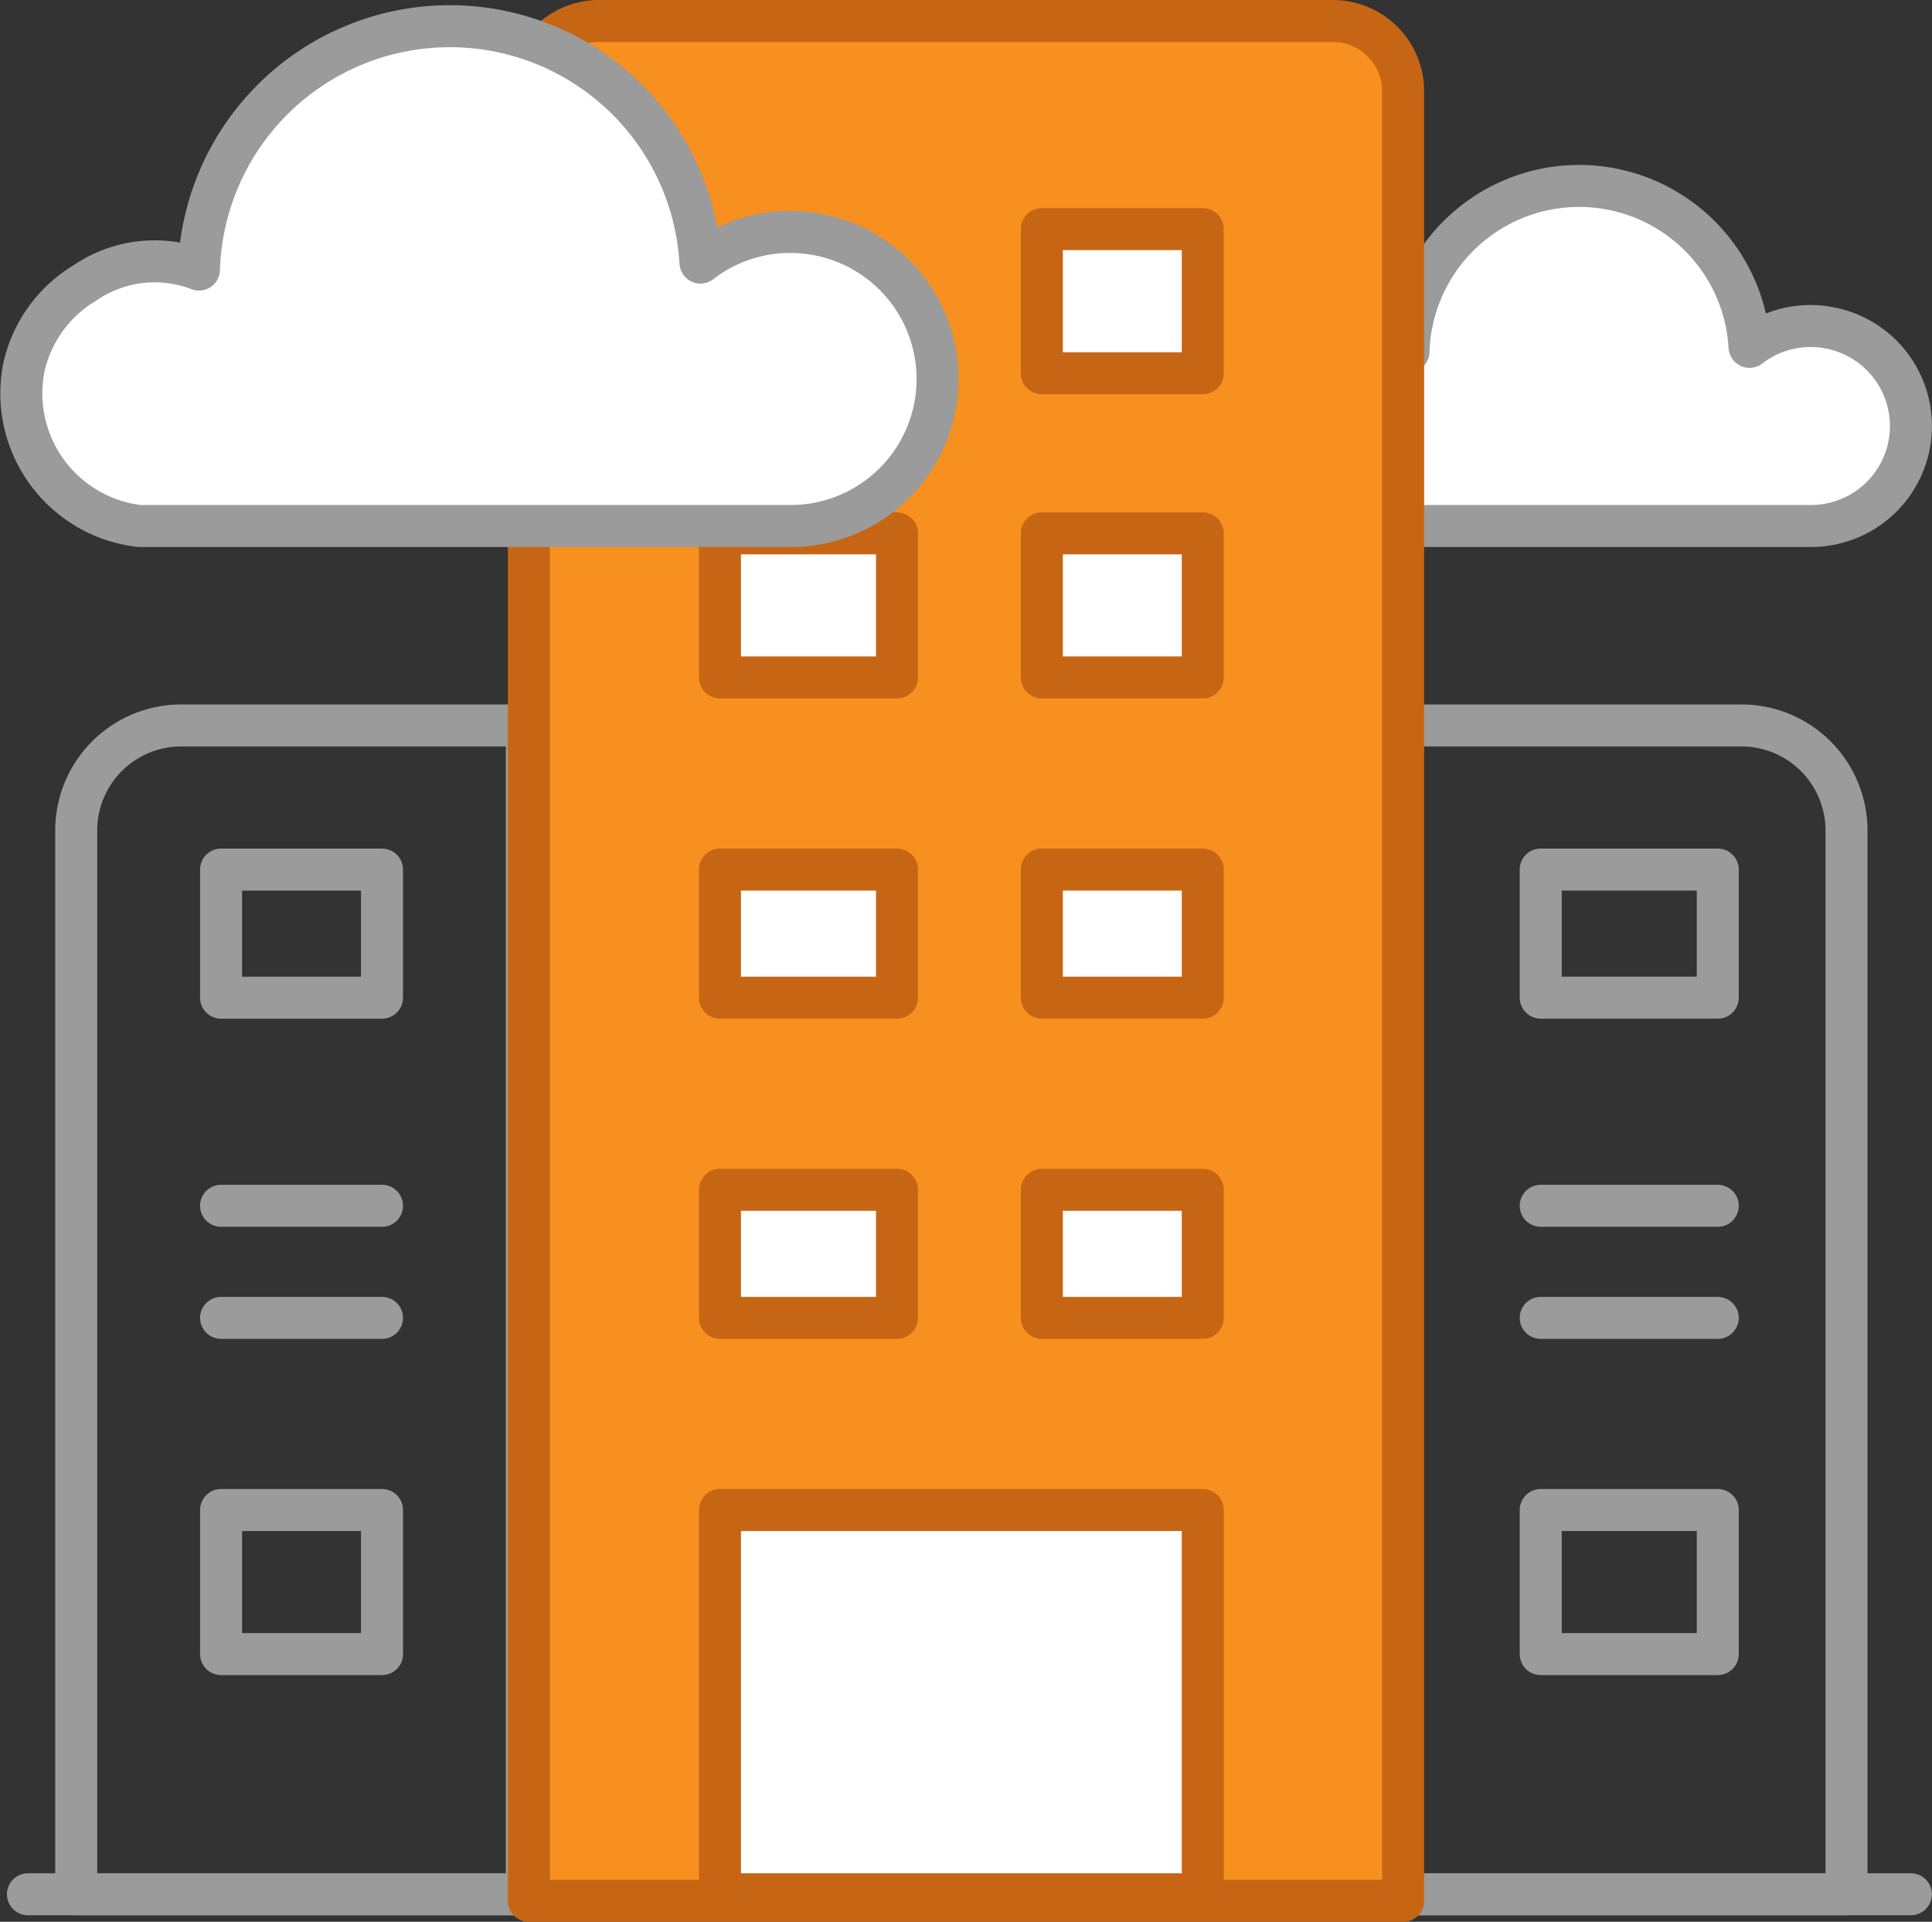 <svg xmlns="http://www.w3.org/2000/svg" width="92.008" height="91.521" viewBox="0 0 92.008 91.521"><rect x="0" y="0" width="92.008" height="91.521" fill="#333333" stroke="none"/><defs><style>.a{fill:#6caac5;}.a,.b,.c{stroke:#9b9b9b;}.a,.b,.c,.d,.e{stroke-linecap:round;stroke-linejoin:round;stroke-width:2px;}.b{fill:none;}.c,.e{fill:#fff;}.d{fill:#f7901f;}.d,.e{stroke:#c66615;}</style></defs><g transform="translate(1.012 1)"><line class="a" x2="89.671" transform="translate(0.319 89.208)"/><path class="b" d="M5,0H21.46a0,0,0,0,1,0,0V55.66a0,0,0,0,1,0,0H0a0,0,0,0,1,0,0V5A5,5,0,0,1,5,0Z" transform="translate(2.618 33.548)"/><path class="b" d="M0,0H21.46a0,0,0,0,1,0,0V55.66a0,0,0,0,1,0,0H5a5,5,0,0,1-5-5V0A0,0,0,0,1,0,0Z" transform="translate(86.924 89.208) rotate(-180)"/><path class="c" d="M116.631,19.523a4.738,4.738,0,0,0-3.826.9,8.129,8.129,0,0,0-16.241.226,4.036,4.036,0,0,0-3.861.542,4.193,4.193,0,0,0-1.788,2.518,4.325,4.325,0,0,0,3.724,5.246H115.7a4.759,4.759,0,0,0,.933-9.432Z" transform="translate(-30.499 -4.906)"/><path class="d" d="M37,20.374V90.521H78.635V4.34A3.349,3.349,0,0,0,75.277,1H40.358A3.349,3.349,0,0,0,37,4.34v6.681" transform="translate(-12.825 -1)"/><rect class="b" width="7.664" height="6.1" transform="translate(9.516 40.411)"/><rect class="b" width="7.664" height="6.862" transform="translate(9.516 70.909)"/><rect class="b" width="8.431" height="6.1" transform="translate(80.793 46.51) rotate(-180)"/><rect class="b" width="8.431" height="6.862" transform="translate(80.793 77.771) rotate(-180)"/><rect class="e" width="7.664" height="6.862" transform="translate(48.603 9.912)"/><rect class="e" width="7.664" height="6.862" transform="translate(48.603 24.399)"/><rect class="e" width="8.431" height="6.862" transform="translate(33.275 24.399)"/><rect class="e" width="7.664" height="6.1" transform="translate(48.603 55.66)"/><rect class="e" width="8.431" height="6.1" transform="translate(33.275 55.66)"/><rect class="e" width="7.664" height="6.1" transform="translate(48.603 40.411)"/><rect class="e" width="8.431" height="6.1" transform="translate(33.275 40.411)"/><rect class="e" width="22.993" height="18.299" transform="translate(33.275 70.909)"/><path class="c" d="M38.66,11.245a6.967,6.967,0,0,0-5.313,1.379,11.955,11.955,0,0,0-23.884.333A5.891,5.891,0,0,0,4,13.614a6.263,6.263,0,0,0-2.881,4.034,6.359,6.359,0,0,0,5.515,7.522H37.6A7,7,0,0,0,38.66,11.245Z" transform="translate(-1 -1.12)"/><line class="a" x2="7.664" transform="translate(9.516 56.422)"/><line class="a" x2="7.664" transform="translate(9.516 61.76)"/><line class="a" x2="8.431" transform="translate(72.362 56.422)"/><line class="a" x2="8.431" transform="translate(72.362 61.76)"/></g></svg>